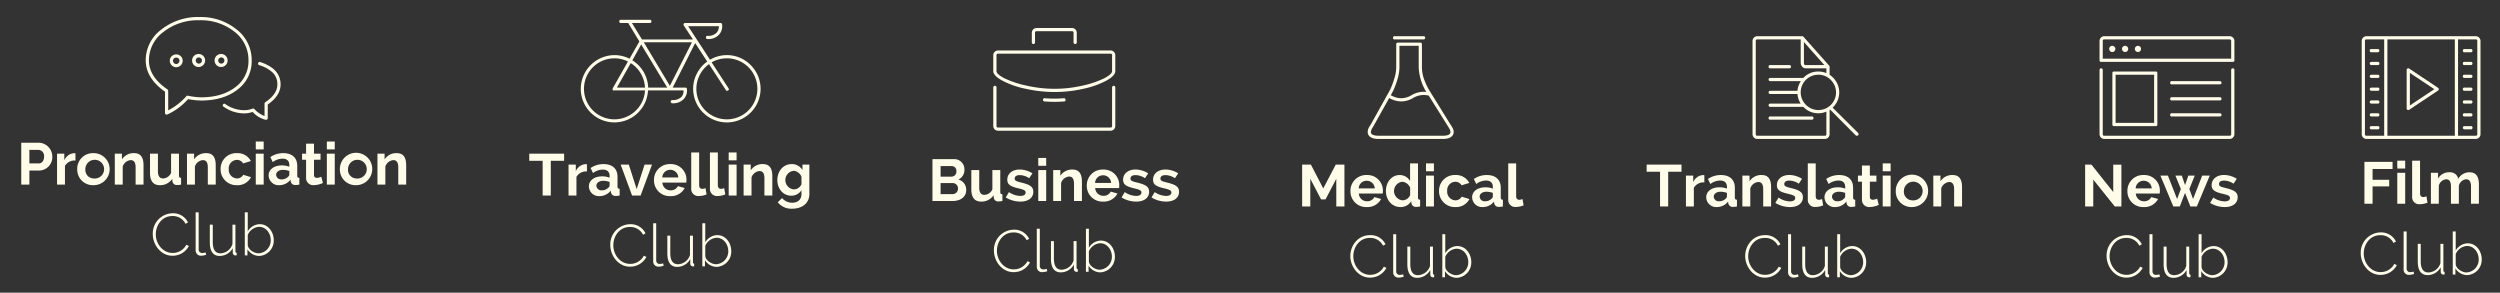 <svg id="Layer_1" data-name="Layer 1" xmlns="http://www.w3.org/2000/svg" width="914" height="107" viewBox="0 0 914 107">
  <rect x="0" y="0" width="914" height="107" fill="#333333" stroke="none"/>
  <defs>
    <style>
      .cls-1 {
        fill: #fffde9;
      }
    </style>
  </defs>
  <title>METODA_elemenenty_</title>
  <g>
    <path class="cls-1" d="M65.604,22.192a1.098,1.098,0,0,0-.33-.807,1.244,1.244,0,0,0-1.688,0,1.098,1.098,0,0,0-.33.807,1.224,1.224,0,0,0,.33.844,1.156,1.156,0,0,0,1.688,0,1.224,1.224,0,0,0,.33-.844m1.174,0a2.299,2.299,0,0,1-.697,1.687,2.304,2.304,0,0,1-3.302,0,2.296,2.296,0,0,1-.697-1.687,2.179,2.179,0,0,1,.697-1.651,2.395,2.395,0,0,1,3.302,0,2.183,2.183,0,0,1,.697,1.651m15.261-.11a1.131,1.131,0,1,0-.331.844,1.141,1.141,0,0,0,.331-.844m1.174,0a2.381,2.381,0,1,1-.697-1.651,2.26,2.26,0,0,1,.697,1.651m-9.392,0a1.13,1.13,0,1,0-.33.844,1.144,1.144,0,0,0,.33-.844m1.174,0a2.381,2.381,0,1,1-.697-1.651,2.259,2.259,0,0,1,.697,1.651m11.042,9.794a11.764,11.764,0,0,0,4.806-9.794,12.992,12.992,0,0,0-5.136-10.492,19.671,19.671,0,0,0-12.839-4.182,20.304,20.304,0,0,0-13.097,4.255,12.897,12.897,0,0,0-5.319,10.419q0,6.016,6.823,10.638a.705.705,0,0,1,.22.514v7.117a23.054,23.054,0,0,0,6.604-5.136.547.547,0,0,1,.586-.22,26.336,26.336,0,0,0,4.769.587q7.776,0,12.583-3.706m.844.844q-5.136,4.036-13.427,4.036a28.635,28.635,0,0,1-4.695-.514,23.41,23.41,0,0,1-7.631,5.649h-.22a.656.656,0,0,1-.293-.073.527.527,0,0,1-.294-.514v-7.777q-7.043-4.988-7.043-11.445a13.966,13.966,0,0,1,5.686-11.262,21.44,21.44,0,0,1,13.904-4.586,20.706,20.706,0,0,1,13.646,4.549,14.095,14.095,0,0,1,5.503,11.299,12.871,12.871,0,0,1-5.136,10.638m15.701-1.834q0,4.037-4.696,7.337v4.989a.625.625,0,0,1-.587.587h-.146a9.345,9.345,0,0,1-4.769-2.861,4.935,4.935,0,0,1-.587.146,9.069,9.069,0,0,1-2.128.367,13.081,13.081,0,0,1-7.997-2.494q-.441-.292-.11-.771a.528.528,0,0,1,.843-.11,11.961,11.961,0,0,0,7.264,2.201,8.969,8.969,0,0,0,1.834-.293c.441-.147.771-.244.991-.294a.512.512,0,0,1,.55.22,9.426,9.426,0,0,0,3.668,2.495v-4.476a.706.706,0,0,1,.221-.513q4.473-3.007,4.475-6.53a5.913,5.913,0,0,0-1.614-4.255,11.947,11.947,0,0,0-4.989-2.788.557.557,0,0,1-.404-.771.517.517,0,0,1,.697-.403q7.483,2.421,7.484,8.217"/>
    <g>
      <path class="cls-1" d="M7.77,67.484V52.178h6.489a5.094,5.094,0,0,1,4.873,5.088,4.92,4.92,0,0,1-4.766,5.088H10.744v5.131Zm2.975-7.74h3.45c1.1,0,1.919-.971,1.919-2.479a2.218,2.218,0,0,0-2.049-2.48H10.744Z"/>
      <path class="cls-1" d="M27.586,58.688a4.078,4.078,0,0,0-3.838,1.963v6.834H20.858V56.188h2.652v2.414a4.243,4.243,0,0,1,3.493-2.588,3.13,3.13,0,0,1,.582.045Z"/>
      <path class="cls-1" d="M28.233,61.857a5.714,5.714,0,0,1,5.93-5.865,5.855,5.855,0,1,1,0,11.709A5.708,5.708,0,0,1,28.233,61.857Zm5.93,3.385A3.428,3.428,0,1,0,31.209,61.857,3.123,3.123,0,0,0,34.163,65.242Z"/>
      <path class="cls-1" d="M52.471,67.484H49.582v-6.338c0-1.812-.669-2.609-1.79-2.609a3.379,3.379,0,0,0-2.933,2.35v6.598H41.971V56.188h2.608v2.092a5.049,5.049,0,0,1,4.485-2.287c2.824,0,3.406,2.242,3.406,4.441Z"/>
      <path class="cls-1" d="M54.845,63.26V56.188h2.89v6.445c0,1.727.646,2.609,1.875,2.609A3.284,3.284,0,0,0,62.542,63.193V56.188h2.889v7.977c0,.604.194.842.776.863v2.457a8.246,8.246,0,0,1-1.401.152,1.583,1.583,0,0,1-1.768-1.338l-.064-.928a5.251,5.251,0,0,1-4.571,2.33C56.074,67.701,54.845,66.17,54.845,63.26Z"/>
      <path class="cls-1" d="M78.865,67.484H75.977v-6.338c0-1.812-.668-2.609-1.789-2.609a3.377,3.377,0,0,0-2.933,2.35v6.598H68.365V56.188h2.609v2.092A5.048,5.048,0,0,1,75.459,55.992c2.824,0,3.406,2.242,3.406,4.441Z"/>
      <path class="cls-1" d="M86.608,55.992a5.434,5.434,0,0,1,5.11,2.891l-2.825.861a2.616,2.616,0,0,0-2.307-1.293,3.091,3.091,0,0,0-2.954,3.385,3.15,3.15,0,0,0,2.954,3.406,2.622,2.622,0,0,0,2.35-1.336l2.825.861a5.421,5.421,0,0,1-5.132,2.934,5.762,5.762,0,0,1-5.973-5.865A5.702,5.702,0,0,1,86.608,55.992Z"/>
      <path class="cls-1" d="M93.51,54.613V51.746h2.89v2.867Zm0,12.871V56.188h2.89V67.484Z"/>
      <path class="cls-1" d="M98.212,64.121c0-2.156,1.983-3.643,4.808-3.643a7.191,7.191,0,0,1,2.76.494v-.646c0-1.486-.862-2.328-2.522-2.328a6.088,6.088,0,0,0-3.536,1.271l-.884-1.832a8.316,8.316,0,0,1,4.7-1.445c3.234,0,5.132,1.66,5.132,4.658v3.514c0,.604.215.842.775.863v2.457a7.434,7.434,0,0,1-1.38.152,1.626,1.626,0,0,1-1.789-1.338l-.064-.625a5.139,5.139,0,0,1-4.14,2.027A3.641,3.641,0,0,1,98.212,64.121Zm7.093.518a1.098,1.098,0,0,0,.475-.818V62.525a6.943,6.943,0,0,0-2.285-.432c-1.488,0-2.544.756-2.544,1.791a1.798,1.798,0,0,0,1.94,1.703A3.257,3.257,0,0,0,105.305,64.639Z"/>
      <path class="cls-1" d="M118.05,66.902a8.264,8.264,0,0,1-3.213.777,2.61,2.61,0,0,1-2.933-2.781V58.408h-1.466V56.188h1.466v-3.666H114.794v3.666h2.393v2.221H114.794v5.52a.997.997,0,0,0,1.1,1.1,4.18,4.18,0,0,0,1.573-.41Z"/>
      <path class="cls-1" d="M119.495,54.613V51.746h2.89v2.867Zm0,12.871V56.188h2.89V67.484Z"/>
      <path class="cls-1" d="M124.261,61.857a5.919,5.919,0,1,1,5.93,5.844A5.714,5.714,0,0,1,124.261,61.857Zm5.93,3.385a3.428,3.428,0,1,0-2.954-3.385A3.123,3.123,0,0,0,130.19,65.242Z"/>
      <path class="cls-1" d="M148.498,67.484h-2.889v-6.338c0-1.812-.669-2.609-1.79-2.609a3.379,3.379,0,0,0-2.933,2.35v6.598h-2.889V56.188h2.608v2.092a5.049,5.049,0,0,1,4.485-2.287c2.824,0,3.406,2.242,3.406,4.441Z"/>
    </g>
    <g>
      <path class="cls-1" d="M63.103,77.969a5.995,5.995,0,0,1,5.628,3.342l-.906.518a5.144,5.144,0,0,0-4.808-2.846c-3.881,0-6.059,3.449-6.059,6.684,0,3.6,2.674,6.812,6.123,6.812a5.627,5.627,0,0,0,5.045-2.996l.928.453a6.672,6.672,0,0,1-6.059,3.557c-4.183,0-7.137-4.01-7.137-7.891A7.384,7.384,0,0,1,63.103,77.969Z"/>
      <path class="cls-1" d="M71.535,77.623h1.1V91.143A1.251,1.251,0,0,0,73.972,92.5a4.088,4.088,0,0,0,1.187-.215l.215.861a5.945,5.945,0,0,1-1.832.346,1.896,1.896,0,0,1-2.006-2.027Z"/>
      <path class="cls-1" d="M76.711,88.619V82.15h1.078v6.318c0,2.781.928,4.139,2.824,4.139a4.769,4.769,0,0,0,4.377-3.385V82.15h1.078v9.703c0,.346.13.539.453.539v.971a2.78,2.78,0,0,1-.389.021.97.97,0,0,1-1.034-.971V90.711a5.486,5.486,0,0,1-4.787,2.867C77.94,93.578,76.711,91.896,76.711,88.619Z"/>
      <path class="cls-1" d="M90.469,91.121v2.242H89.499V77.623h1.078v6.965A5.257,5.257,0,0,1,94.954,81.957c3.19,0,5.131,2.953,5.131,5.844a5.6,5.6,0,0,1-5.347,5.777A5.117,5.117,0,0,1,90.469,91.121Zm8.517-3.32c0-2.523-1.746-4.873-4.269-4.873a4.79,4.79,0,0,0-4.14,2.975v3.709c.172,1.66,2.371,2.996,3.945,2.996A4.701,4.701,0,0,0,98.985,87.801Z"/>
    </g>
  </g>
  <g>
    <path class="cls-1" d="M276.895,32.473a11.147,11.147,0,0,0-11.152-11.152,11.327,11.327,0,0,0-5.576,1.467l6.163,9.465q.366.514-.147.807a.421.421,0,0,1-.294.147.523.523,0,0,1-.513-.294l-6.163-9.464a11.15,11.15,0,0,0-3.375,3.925,11.118,11.118,0,0,0,2.018,12.986,11.152,11.152,0,0,0,19.039-7.887m-44.609,8.108a10.973,10.973,0,0,0,3.522-7.521h-11.299a.289.289,0,0,1-.44-.147.523.523,0,0,1-.073-.587l5.576-9.831a10.866,10.866,0,0,0-4.916-1.174,11.147,11.147,0,0,0-11.152,11.152,11.133,11.133,0,0,0,18.782,8.108m1.981-13.721a10.68,10.68,0,0,0-3.668-3.778l-5.063,8.951h10.272a11.293,11.293,0,0,0-1.541-5.173m-3.081-4.805a12.324,12.324,0,0,1,5.796,9.978h6.97l-9.538-15.774Zm4.182-6.604,9.538,15.922,8.07-15.922Zm39.069,8.328a12.222,12.222,0,0,1,0,17.388,12.326,12.326,0,0,1-21.02-8.694,11.919,11.919,0,0,1,1.394-5.649,12.322,12.322,0,0,1,3.742-4.329l-4.403-6.75-8.217,16.288h4.622a.535.535,0,0,1,.587.514,4.557,4.557,0,0,1-1.1,3.595,5.323,5.323,0,0,1-4.256,1.614.587.587,0,1,1,0-1.174,4.417,4.417,0,0,0,3.375-1.174,3.235,3.235,0,0,0,.734-2.348h-12.986a12.297,12.297,0,0,1-24.579-.587,12.401,12.401,0,0,1,12.326-12.326,12.149,12.149,0,0,1,5.503,1.321l3.595-6.31-4.036-6.676v-.074h-2.714a.518.518,0,0,1-.587-.587.519.519,0,0,1,.587-.587h10.565a.519.519,0,0,1,.587.587.519.519,0,0,1-.587.587h-6.53l3.669,6.016h18.635l-3.375-5.135a.623.623,0,0,1,0-.587.527.527,0,0,1,.514-.294h12.913a.535.535,0,0,1,.587.514,4.536,4.536,0,0,1-1.101,3.742,5.225,5.225,0,0,1-4.182,1.614.518.518,0,0,1-.587-.587.519.519,0,0,1,.587-.587,4.175,4.175,0,0,0,3.302-1.174,3.338,3.338,0,0,0,.807-2.348h-11.225l7.997,12.253a12.172,12.172,0,0,1,14.857,1.944"/>
    <g>
      <path class="cls-1" d="M206.241,58.785h-4.873V71.484h-2.976V58.785h-4.895V56.178h12.743Z"/>
      <path class="cls-1" d="M214.587,62.688a4.08,4.08,0,0,0-3.838,1.963v6.834h-2.889V60.188h2.652v2.414a4.24,4.24,0,0,1,3.492-2.588,3.122,3.122,0,0,1,.582.045Z"/>
      <path class="cls-1" d="M215.301,68.121c0-2.156,1.983-3.643,4.808-3.643a7.191,7.191,0,0,1,2.76.494v-.646c0-1.486-.862-2.328-2.522-2.328a6.088,6.088,0,0,0-3.536,1.271l-.884-1.832a8.316,8.316,0,0,1,4.7-1.445c3.234,0,5.132,1.66,5.132,4.658v3.514c0,.604.215.842.775.863v2.457a7.434,7.434,0,0,1-1.38.152,1.626,1.626,0,0,1-1.789-1.338l-.064-.625a5.139,5.139,0,0,1-4.14,2.027A3.641,3.641,0,0,1,215.301,68.121Zm7.093.518a1.101,1.101,0,0,0,.475-.818V66.525a6.948,6.948,0,0,0-2.285-.432c-1.488,0-2.544.756-2.544,1.791a1.798,1.798,0,0,0,1.94,1.703A3.257,3.257,0,0,0,222.394,68.639Z"/>
      <path class="cls-1" d="M231.085,71.484,226.924,60.188h2.975l2.868,8.947,2.889-8.947h2.717l-4.161,11.297Z"/>
      <path class="cls-1" d="M239.107,65.9a5.735,5.735,0,0,1,5.973-5.908,5.661,5.661,0,0,1,5.886,5.801,6.088,6.088,0,0,1-.064.971h-8.731a2.961,2.961,0,0,0,2.996,2.824,2.874,2.874,0,0,0,2.674-1.531l2.479.689a5.625,5.625,0,0,1-5.261,2.955A5.706,5.706,0,0,1,239.107,65.9Zm8.884-1.014a2.925,2.925,0,0,0-2.954-2.803,2.887,2.887,0,0,0-2.911,2.803Z"/>
      <path class="cls-1" d="M252.715,55.746h2.889V67.732c0,.842.432,1.316,1.187,1.316a3.376,3.376,0,0,0,1.143-.281l.388,2.309a7.223,7.223,0,0,1-2.76.582,2.57,2.57,0,0,1-2.846-2.781Z"/>
      <path class="cls-1" d="M259.551,55.746h2.889V67.732c0,.842.432,1.316,1.187,1.316a3.376,3.376,0,0,0,1.143-.281l.388,2.309a7.223,7.223,0,0,1-2.76.582,2.57,2.57,0,0,1-2.846-2.781Z"/>
      <path class="cls-1" d="M266.408,58.613V55.746h2.889v2.867Zm0,12.871V60.188h2.889V71.484Z"/>
      <path class="cls-1" d="M282.363,71.484h-2.889v-6.338c0-1.812-.668-2.609-1.789-2.609a3.377,3.377,0,0,0-2.933,2.35v6.598h-2.89V60.188h2.609v2.092a5.048,5.048,0,0,1,4.484-2.287c2.824,0,3.406,2.242,3.406,4.441Z"/>
      <path class="cls-1" d="M284.199,65.836c0-3.256,2.155-5.844,5.239-5.844a4.531,4.531,0,0,1,3.945,2.178V60.188h2.522V70.945c0,3.342-2.631,5.348-6.253,5.348a6.309,6.309,0,0,1-5.304-2.35l1.574-1.531a4.816,4.816,0,0,0,3.729,1.703c1.812,0,3.364-.971,3.364-3.17V69.523a4.305,4.305,0,0,1-3.752,2.025C286.269,71.549,284.199,68.941,284.199,65.836Zm8.818,1.51V64.65a3.322,3.322,0,0,0-2.933-2.199,3.417,3.417,0,0,0,.173,6.791A3.061,3.061,0,0,0,293.018,67.346Z"/>
    </g>
    <g>
      <path class="cls-1" d="M230.372,81.969A5.995,5.995,0,0,1,236,85.311l-.906.518a5.144,5.144,0,0,0-4.808-2.846c-3.881,0-6.059,3.449-6.059,6.684,0,3.6,2.674,6.812,6.123,6.812a5.627,5.627,0,0,0,5.045-2.996l.928.453a6.672,6.672,0,0,1-6.059,3.557c-4.183,0-7.137-4.01-7.137-7.891A7.384,7.384,0,0,1,230.372,81.969Z"/>
      <path class="cls-1" d="M238.805,81.623h1.1V95.143A1.251,1.251,0,0,0,241.241,96.5a4.088,4.088,0,0,0,1.187-.215l.215.861a5.945,5.945,0,0,1-1.832.346,1.896,1.896,0,0,1-2.006-2.027Z"/>
      <path class="cls-1" d="M243.98,92.619V86.15h1.078v6.318c0,2.781.928,4.139,2.824,4.139a4.769,4.769,0,0,0,4.377-3.385V86.15h1.078v9.703c0,.346.13.539.453.539v.971a2.781,2.781,0,0,1-.389.021.97.97,0,0,1-1.034-.971V94.711a5.486,5.486,0,0,1-4.787,2.867C245.21,97.578,243.98,95.896,243.98,92.619Z"/>
      <path class="cls-1" d="M257.738,95.121v2.242h-.97V81.623h1.078v6.965a5.257,5.257,0,0,1,4.377-2.631c3.19,0,5.131,2.953,5.131,5.844a5.6,5.6,0,0,1-5.347,5.777A5.117,5.117,0,0,1,257.738,95.121Zm8.517-3.32c0-2.523-1.746-4.873-4.269-4.873a4.79,4.79,0,0,0-4.14,2.975v3.709c.172,1.66,2.371,2.996,3.945,2.996A4.701,4.701,0,0,0,266.255,91.801Z"/>
    </g>
  </g>
  <g>
    <path class="cls-1" d="M381.853,37.087a.592.592,0,1,1,.146-1.174,40.515,40.515,0,0,0,6.897,0q.586-.072.661.55.072.624-.514.624-1.761.147-3.448.147-1.836,0-3.742-.147m24.725-16.875a.519.519,0,0,0-.587-.587h-41.087a.519.519,0,0,0-.587.587v5.796q0,1.101,2.899,2.605a34.688,34.688,0,0,0,8.033,2.678,46.266,46.266,0,0,0,10.346,1.174,44.989,44.989,0,0,0,10.198-1.174,33.996,33.996,0,0,0,7.924-2.678q2.86-1.503,2.861-2.605Zm.66-1.247a1.701,1.701,0,0,1,.514,1.247v5.796q0,1.616-3.155,3.412a31.487,31.487,0,0,1-8.401,3.008,47.003,47.003,0,0,1-10.601,1.21,48.282,48.282,0,0,1-10.749-1.21,32.081,32.081,0,0,1-8.511-3.008q-3.192-1.797-3.191-3.412v-5.796a1.753,1.753,0,0,1,1.76-1.761h41.087a1.699,1.699,0,0,1,1.247.514m-14.747-3.449v-3.521a.519.519,0,0,0-.587-.587H378.991a.519.519,0,0,0-.587.587v3.521a.587.587,0,1,1-1.174,0v-3.521a1.753,1.753,0,0,1,1.761-1.761h12.913a1.751,1.751,0,0,1,1.761,1.761v3.521a.587.587,0,1,1-1.174,0M407.752,31.951v14.087a1.755,1.755,0,0,1-1.761,1.761h-41.087a1.753,1.753,0,0,1-1.76-1.761v-14.087a.586.586,0,1,1,1.173,0v14.087a.519.519,0,0,0,.587.587h41.087a.519.519,0,0,0,.587-.587v-14.087a.587.587,0,0,1,1.174,0"/>
    <g>
      <path class="cls-1" d="M348.301,73.484h-7.395V58.178h8.192a3.708,3.708,0,0,1,3.493,3.902,3.816,3.816,0,0,1-2.199,3.557,3.826,3.826,0,0,1,2.846,3.902C353.238,72.105,350.996,73.484,348.301,73.484ZM343.881,60.721v3.859h3.968a1.802,1.802,0,0,0,1.811-1.939,1.737,1.737,0,0,0-1.682-1.92Zm4.571,6.209h-4.571v4.033h4.42a1.956,1.956,0,0,0,1.94-1.984A1.922,1.922,0,0,0,348.452,66.93Z"/>
      <path class="cls-1" d="M355.117,69.26V62.188h2.89v6.445c0,1.727.646,2.609,1.875,2.609a3.284,3.284,0,0,0,2.933-2.049V62.188h2.889v7.977c0,.604.194.842.776.863v2.457a8.246,8.246,0,0,1-1.401.152,1.583,1.583,0,0,1-1.768-1.338l-.064-.928a5.251,5.251,0,0,1-4.571,2.33C356.347,73.701,355.117,72.17,355.117,69.26Z"/>
      <path class="cls-1" d="M367.711,72.191l1.164-1.963a7.62,7.62,0,0,0,4.161,1.402c1.208,0,1.94-.453,1.94-1.25,0-.799-.754-1.078-2.673-1.531-2.954-.689-4.032-1.424-4.032-3.148,0-2.307,1.962-3.73,4.55-3.73a8.963,8.963,0,0,1,4.635,1.402l-1.186,1.789a6.31,6.31,0,0,0-3.471-1.143c-1.035,0-1.833.389-1.833,1.271,0,.777.582.992,2.307,1.424,3.213.775,4.507,1.51,4.507,3.406,0,2.199-1.833,3.58-4.679,3.58A10.296,10.296,0,0,1,367.711,72.191Z"/>
      <path class="cls-1" d="M379.593,60.613V57.746h2.89v2.867Zm0,12.871V62.188h2.89V73.484Z"/>
      <path class="cls-1" d="M395.549,73.484h-2.889v-6.338c0-1.812-.669-2.609-1.79-2.609a3.379,3.379,0,0,0-2.933,2.35v6.598h-2.889V62.188h2.608v2.092a5.049,5.049,0,0,1,4.485-2.287c2.824,0,3.406,2.242,3.406,4.441Z"/>
      <path class="cls-1" d="M397.341,67.9a5.735,5.735,0,0,1,5.973-5.908,5.661,5.661,0,0,1,5.886,5.801,6.089,6.089,0,0,1-.064.971h-8.732a2.961,2.961,0,0,0,2.997,2.824,2.876,2.876,0,0,0,2.674-1.531l2.479.689a5.625,5.625,0,0,1-5.261,2.955A5.705,5.705,0,0,1,397.341,67.9Zm8.883-1.014a2.924,2.924,0,0,0-2.954-2.803,2.886,2.886,0,0,0-2.91,2.803Z"/>
      <path class="cls-1" d="M410.043,72.191l1.164-1.963a7.62,7.62,0,0,0,4.161,1.402c1.207,0,1.94-.453,1.94-1.25,0-.799-.755-1.078-2.674-1.531-2.953-.689-4.031-1.424-4.031-3.148,0-2.307,1.962-3.73,4.549-3.73a8.964,8.964,0,0,1,4.636,1.402l-1.186,1.789a6.315,6.315,0,0,0-3.472-1.143c-1.035,0-1.833.389-1.833,1.271,0,.777.582.992,2.308,1.424,3.212.775,4.506,1.51,4.506,3.406,0,2.199-1.833,3.58-4.679,3.58A10.29,10.29,0,0,1,410.043,72.191Z"/>
      <path class="cls-1" d="M420.997,72.191l1.164-1.963a7.62,7.62,0,0,0,4.161,1.402c1.208,0,1.94-.453,1.94-1.25,0-.799-.754-1.078-2.673-1.531-2.954-.689-4.032-1.424-4.032-3.148,0-2.307,1.962-3.73,4.55-3.73a8.963,8.963,0,0,1,4.635,1.402l-1.186,1.789a6.31,6.31,0,0,0-3.471-1.143c-1.035,0-1.833.389-1.833,1.271,0,.777.582.992,2.307,1.424,3.213.775,4.507,1.51,4.507,3.406,0,2.199-1.833,3.58-4.679,3.58A10.296,10.296,0,0,1,420.997,72.191Z"/>
    </g>
    <g>
      <path class="cls-1" d="M370.621,83.969a5.995,5.995,0,0,1,5.628,3.342l-.906.518a5.144,5.144,0,0,0-4.808-2.846c-3.881,0-6.059,3.449-6.059,6.684,0,3.6,2.674,6.812,6.123,6.812a5.627,5.627,0,0,0,5.045-2.996l.928.453a6.672,6.672,0,0,1-6.059,3.557c-4.183,0-7.137-4.01-7.137-7.891A7.384,7.384,0,0,1,370.621,83.969Z"/>
      <path class="cls-1" d="M379.055,83.623h1.099V97.143A1.251,1.251,0,0,0,381.49,98.5a4.082,4.082,0,0,0,1.187-.215l.215.861a5.945,5.945,0,0,1-1.832.346,1.895,1.895,0,0,1-2.005-2.027Z"/>
      <path class="cls-1" d="M384.229,94.619V88.15h1.078v6.318c0,2.781.928,4.139,2.824,4.139a4.769,4.769,0,0,0,4.377-3.385V88.15h1.078v9.703c0,.346.13.539.453.539v.971a2.78,2.78,0,0,1-.389.021.97.97,0,0,1-1.034-.971V96.711a5.486,5.486,0,0,1-4.787,2.867C385.459,99.578,384.229,97.896,384.229,94.619Z"/>
      <path class="cls-1" d="M397.987,97.121v2.242h-.97V83.623h1.078v6.965a5.258,5.258,0,0,1,4.377-2.631c3.19,0,5.131,2.953,5.131,5.844a5.6,5.6,0,0,1-5.347,5.777A5.117,5.117,0,0,1,397.987,97.121Zm8.517-3.32c0-2.523-1.746-4.873-4.269-4.873a4.79,4.79,0,0,0-4.14,2.975v3.709c.172,1.66,2.371,2.996,3.945,2.996A4.701,4.701,0,0,0,406.504,93.801Z"/>
    </g>
  </g>
  <g>
    <path class="cls-1" d="M510.829,29.265a25.578,25.578,0,0,1-1.431,3.815q-.624,1.21-.844,1.578l-.073.147a7.58,7.58,0,0,0,3.815,1.1,7.201,7.201,0,0,0,3.742-1.1,8.856,8.856,0,0,1,4.402-1.248,8.62,8.62,0,0,1,1.027.074,18.773,18.773,0,0,1-2.788-8.951V16.756h-7.043v7.924a15.795,15.795,0,0,1-.807,4.585m18.635,17.059-7.116-11.373a7.89,7.89,0,0,0-1.908-.22,7.571,7.571,0,0,0-3.815,1.101,8.465,8.465,0,0,1-4.329,1.247,8.854,8.854,0,0,1-4.402-1.247l-5.87,10.492q-1.1,1.614-.733,2.421.511.881,2.714.88h23.479q2.201,0,2.714-.88.366-.807-.734-2.421M507.527,34.071a15.13,15.13,0,0,0,.844-1.578,29.097,29.097,0,0,0,1.321-3.558,14.307,14.307,0,0,0,.77-4.255v-8.511a.519.519,0,0,1,.587-.587h8.217a.519.519,0,0,1,.587.587v8.511a13.365,13.365,0,0,0,1.174,5.246,20.26,20.26,0,0,0,2.054,3.925l.074.146,7.263,11.74q1.542,2.054.807,3.521-.807,1.54-3.741,1.541h-23.479q-2.934,0-3.741-1.541-.734-1.467.807-3.595Zm2.348-19.663a.518.518,0,0,1-.587-.587.519.519,0,0,1,.587-.587h10.565a.519.519,0,0,1,.587.587.519.519,0,0,1-.587.587Z"/>
    <g>
      <path class="cls-1" d="M488.55,75.484V65.352l-3.945,7.547H482.987L479.042,65.352V75.484h-2.976V60.178h3.19l4.528,8.709,4.57-8.709h3.17V75.484Z"/>
      <path class="cls-1" d="M493.728,69.9a5.735,5.735,0,0,1,5.973-5.908,5.661,5.661,0,0,1,5.886,5.801,6.088,6.088,0,0,1-.064.971h-8.732a2.962,2.962,0,0,0,2.997,2.824A2.876,2.876,0,0,0,502.46,72.057l2.479.689a5.625,5.625,0,0,1-5.261,2.955A5.706,5.706,0,0,1,493.728,69.9Zm8.883-1.014a2.924,2.924,0,0,0-2.953-2.803,2.887,2.887,0,0,0-2.911,2.803Z"/>
      <path class="cls-1" d="M506.688,69.836c0-3.256,2.092-5.844,5.046-5.844a4.395,4.395,0,0,1,3.794,2.178V59.746H518.418v12.418c0,.604.216.842.776.863v2.457a7.84,7.84,0,0,1-1.38.152,1.611,1.611,0,0,1-1.79-1.338l-.064-.775a4.474,4.474,0,0,1-3.924,2.178C508.909,75.701,506.688,73.113,506.688,69.836Zm8.861,1.51V68.65a3.401,3.401,0,0,0-2.932-2.199,3.417,3.417,0,0,0,.172,6.791A3.124,3.124,0,0,0,515.55,71.346Z"/>
      <path class="cls-1" d="M521.353,62.613V59.746h2.889v2.867Zm0,12.871V64.188h2.889V75.484Z"/>
      <path class="cls-1" d="M532.068,63.992a5.432,5.432,0,0,1,5.109,2.891l-2.824.861a2.617,2.617,0,0,0-2.307-1.293,3.091,3.091,0,0,0-2.954,3.385,3.15,3.15,0,0,0,2.954,3.406,2.623,2.623,0,0,0,2.35-1.336l2.824.861a5.418,5.418,0,0,1-5.131,2.934,5.762,5.762,0,0,1-5.973-5.865A5.702,5.702,0,0,1,532.068,63.992Z"/>
      <path class="cls-1" d="M538.216,72.121c0-2.156,1.983-3.643,4.808-3.643a7.188,7.188,0,0,1,2.76.494v-.646c0-1.486-.862-2.328-2.522-2.328a6.088,6.088,0,0,0-3.536,1.271l-.884-1.832a8.318,8.318,0,0,1,4.7-1.445c3.234,0,5.132,1.66,5.132,4.658v3.514c0,.604.216.842.776.863v2.457a7.443,7.443,0,0,1-1.38.152,1.627,1.627,0,0,1-1.79-1.338l-.064-.625a5.139,5.139,0,0,1-4.14,2.027A3.641,3.641,0,0,1,538.216,72.121Zm7.094.518a1.099,1.099,0,0,0,.474-.818V70.525a6.943,6.943,0,0,0-2.285-.432c-1.487,0-2.544.756-2.544,1.791a1.798,1.798,0,0,0,1.94,1.703A3.261,3.261,0,0,0,545.31,72.639Z"/>
      <path class="cls-1" d="M551.413,59.746h2.889V71.732c0,.842.432,1.316,1.186,1.316a3.376,3.376,0,0,0,1.144-.281l.388,2.309a7.223,7.223,0,0,1-2.76.582,2.57,2.57,0,0,1-2.846-2.781Z"/>
    </g>
    <g>
      <path class="cls-1" d="M500.918,85.969a5.993,5.993,0,0,1,5.627,3.342l-.905.518a5.144,5.144,0,0,0-4.808-2.846c-3.881,0-6.059,3.449-6.059,6.684,0,3.6,2.673,6.812,6.123,6.812a5.629,5.629,0,0,0,5.045-2.996l.927.453a6.669,6.669,0,0,1-6.058,3.557c-4.184,0-7.137-4.01-7.137-7.891C493.674,89.914,496.325,85.969,500.918,85.969Z"/>
      <path class="cls-1" d="M509.351,85.623h1.1V99.143A1.251,1.251,0,0,0,511.787,100.5a4.076,4.076,0,0,0,1.186-.215l.216.861a5.956,5.956,0,0,1-1.832.346,1.896,1.896,0,0,1-2.006-2.027Z"/>
      <path class="cls-1" d="M514.526,96.619V90.15h1.077v6.318c0,2.781.928,4.139,2.825,4.139a4.77,4.77,0,0,0,4.377-3.385V90.15h1.077v9.703c0,.346.13.539.453.539v.971a2.775,2.775,0,0,1-.388.021.97.97,0,0,1-1.035-.971V98.711a5.484,5.484,0,0,1-4.786,2.867C515.755,101.578,514.526,99.896,514.526,96.619Z"/>
      <path class="cls-1" d="M528.285,99.121v2.242h-.971V85.623h1.078v6.965a5.258,5.258,0,0,1,4.377-2.631c3.19,0,5.131,2.953,5.131,5.844a5.6,5.6,0,0,1-5.347,5.777A5.117,5.117,0,0,1,528.285,99.121Zm8.516-3.32c0-2.523-1.746-4.873-4.269-4.873a4.791,4.791,0,0,0-4.14,2.975v3.709c.173,1.66,2.372,2.996,3.945,2.996A4.701,4.701,0,0,0,536.801,95.801Z"/>
    </g>
  </g>
  <g>
    <path class="cls-1" d="M646.596,43.168a.519.519,0,0,1,.587-.587h15.261a.587.587,0,0,1,0,1.174h-15.261a.518.518,0,0,1-.587-.587m0-18.782a.519.519,0,0,1,.587-.587h7.043a.587.587,0,1,1,0,1.174h-7.043a.518.518,0,0,1-.587-.587m-4.696,24.652a.519.519,0,0,0,.587.587h24.652a.519.519,0,0,0,.587-.587v-8.218a7.47,7.47,0,0,1-2.934.587,7.373,7.373,0,0,1-5.503-2.347h-12.106a.587.587,0,1,1,0-1.174h11.152a7.529,7.529,0,0,1-1.174-3.522h-9.978a.587.587,0,1,1,0-1.174h9.978a7.139,7.139,0,0,1,1.247-3.522h-11.225a.587.587,0,1,1,0-1.174h12.106a7.38,7.38,0,0,1,5.503-2.347,7.504,7.504,0,0,1,2.934.586v-1.76h-7.63a1.53,1.53,0,0,1-1.247-.661,2.232,2.232,0,0,1-.514-1.394v-8.51h-15.848a.518.518,0,0,0-.587.586Zm17.609-26.12q0,.881.587.881h6.897l-7.484-8.438Zm5.283,4.403a6.433,6.433,0,0,0-4.549,11.005,6.433,6.433,0,1,0,9.097-9.098,6.213,6.213,0,0,0-4.548-1.907m-23.552,22.964a1.698,1.698,0,0,1-.514-1.247V14.994a1.753,1.753,0,0,1,1.761-1.76h16.582a1.163,1.163,0,0,1,.293.22l9.391,10.565a.87.87,0,0,1,.147.22v3.082a8.254,8.254,0,0,1,2.568,2.787,7.595,7.595,0,0,1-1.467,9.245l9.318,9.245a.62.62,0,0,1,0,.88.734.734,0,0,1-.881,0l-9.318-9.391a.326.326,0,0,0-.146.036.119.119,0,0,0-.074.11v8.805a1.753,1.753,0,0,1-1.761,1.761h-24.652a1.699,1.699,0,0,1-1.247-.514"/>
    <g>
      <path class="cls-1" d="M614.761,62.785h-4.872V75.484h-2.976V62.785h-4.895V60.178h12.742Z"/>
      <path class="cls-1" d="M623.107,66.688a4.079,4.079,0,0,0-3.838,1.963v6.834h-2.889V64.188h2.651v2.414a4.243,4.243,0,0,1,3.493-2.588,3.122,3.122,0,0,1,.582.045Z"/>
      <path class="cls-1" d="M623.799,72.121c0-2.156,1.983-3.643,4.808-3.643a7.188,7.188,0,0,1,2.76.494v-.646c0-1.486-.862-2.328-2.522-2.328a6.088,6.088,0,0,0-3.536,1.271l-.884-1.832a8.318,8.318,0,0,1,4.7-1.445c3.234,0,5.132,1.66,5.132,4.658v3.514c0,.604.216.842.776.863v2.457a7.443,7.443,0,0,1-1.38.152,1.627,1.627,0,0,1-1.79-1.338l-.064-.625a5.139,5.139,0,0,1-4.14,2.027A3.641,3.641,0,0,1,623.799,72.121Zm7.094.518a1.099,1.099,0,0,0,.474-.818V70.525a6.943,6.943,0,0,0-2.285-.432c-1.487,0-2.544.756-2.544,1.791a1.798,1.798,0,0,0,1.94,1.703A3.261,3.261,0,0,0,630.893,72.639Z"/>
      <path class="cls-1" d="M647.519,75.484h-2.89v-6.338c0-1.812-.668-2.609-1.789-2.609a3.379,3.379,0,0,0-2.933,2.35v6.598h-2.889V64.188h2.608v2.092a5.048,5.048,0,0,1,4.484-2.287c2.825,0,3.407,2.242,3.407,4.441Z"/>
      <path class="cls-1" d="M649.072,74.191l1.165-1.963a7.62,7.62,0,0,0,4.161,1.402c1.207,0,1.94-.453,1.94-1.25,0-.799-.755-1.078-2.674-1.531-2.954-.689-4.032-1.424-4.032-3.148,0-2.307,1.962-3.73,4.55-3.73a8.963,8.963,0,0,1,4.636,1.402l-1.187,1.789a6.31,6.31,0,0,0-3.471-1.143c-1.035,0-1.833.389-1.833,1.271,0,.777.582.992,2.307,1.424,3.213.775,4.507,1.51,4.507,3.406,0,2.199-1.833,3.58-4.679,3.58A10.296,10.296,0,0,1,649.072,74.191Z"/>
      <path class="cls-1" d="M660.934,59.746h2.889V71.732c0,.842.432,1.316,1.186,1.316a3.376,3.376,0,0,0,1.144-.281l.388,2.309a7.223,7.223,0,0,1-2.76.582,2.57,2.57,0,0,1-2.846-2.781Z"/>
      <path class="cls-1" d="M667.036,72.121c0-2.156,1.983-3.643,4.808-3.643a7.188,7.188,0,0,1,2.76.494v-.646c0-1.486-.862-2.328-2.522-2.328a6.088,6.088,0,0,0-3.536,1.271l-.884-1.832a8.318,8.318,0,0,1,4.7-1.445c3.234,0,5.132,1.66,5.132,4.658v3.514c0,.604.216.842.776.863v2.457a7.443,7.443,0,0,1-1.38.152,1.627,1.627,0,0,1-1.79-1.338l-.064-.625a5.139,5.139,0,0,1-4.14,2.027A3.641,3.641,0,0,1,667.036,72.121Zm7.094.518a1.099,1.099,0,0,0,.474-.818V70.525a6.943,6.943,0,0,0-2.285-.432c-1.487,0-2.544.756-2.544,1.791a1.798,1.798,0,0,0,1.94,1.703A3.261,3.261,0,0,0,674.13,72.639Z"/>
      <path class="cls-1" d="M686.874,74.902a8.259,8.259,0,0,1-3.212.777,2.61,2.61,0,0,1-2.933-2.781V66.408h-1.466V64.188h1.466v-3.666h2.889v3.666h2.394v2.221h-2.394v5.52a.998.998,0,0,0,1.1,1.1,4.18,4.18,0,0,0,1.574-.41Z"/>
      <path class="cls-1" d="M688.32,62.613V59.746H691.209v2.867Zm0,12.871V64.188H691.209V75.484Z"/>
      <path class="cls-1" d="M693.086,69.857a5.919,5.919,0,1,1,5.93,5.844A5.713,5.713,0,0,1,693.086,69.857Zm5.93,3.385a3.428,3.428,0,1,0-2.954-3.385A3.123,3.123,0,0,0,699.016,73.242Z"/>
      <path class="cls-1" d="M717.322,75.484h-2.89v-6.338c0-1.812-.668-2.609-1.789-2.609a3.379,3.379,0,0,0-2.933,2.35v6.598h-2.889V64.188h2.608v2.092a5.048,5.048,0,0,1,4.484-2.287c2.825,0,3.407,2.242,3.407,4.441Z"/>
    </g>
    <g>
      <path class="cls-1" d="M645.287,85.969a5.994,5.994,0,0,1,5.627,3.342l-.906.518a5.142,5.142,0,0,0-4.807-2.846c-3.881,0-6.059,3.449-6.059,6.684,0,3.6,2.672,6.812,6.123,6.812a5.629,5.629,0,0,0,5.045-2.996l.926.453a6.667,6.667,0,0,1-6.057,3.557c-4.184,0-7.137-4.01-7.137-7.891C638.043,89.914,640.693,85.969,645.287,85.969Z"/>
      <path class="cls-1" d="M653.719,85.623h1.1V99.143A1.252,1.252,0,0,0,656.156,100.5a4.088,4.088,0,0,0,1.186-.215l.215.861a5.95,5.95,0,0,1-1.832.346,1.896,1.896,0,0,1-2.006-2.027Z"/>
      <path class="cls-1" d="M658.895,96.619V90.15h1.078v6.318c0,2.781.928,4.139,2.824,4.139a4.768,4.768,0,0,0,4.377-3.385V90.15H668.252v9.703c0,.346.129.539.453.539v.971a2.794,2.794,0,0,1-.389.021.97.97,0,0,1-1.035-.971V98.711a5.484,5.484,0,0,1-4.785,2.867C660.123,101.578,658.895,99.896,658.895,96.619Z"/>
      <path class="cls-1" d="M672.654,99.121v2.242h-.971V85.623h1.078v6.965a5.257,5.257,0,0,1,4.377-2.631c3.189,0,5.131,2.953,5.131,5.844a5.6,5.6,0,0,1-5.348,5.777A5.114,5.114,0,0,1,672.654,99.121Zm8.516-3.32c0-2.523-1.746-4.873-4.27-4.873a4.79,4.79,0,0,0-4.139,2.975v3.709c.172,1.66,2.371,2.996,3.945,2.996A4.701,4.701,0,0,0,681.17,95.801Z"/>
    </g>
  </g>
  <g>
    <path class="cls-1" d="M781.679,16.756a1.13,1.13,0,1,1-.844.33,1.144,1.144,0,0,1,.844-.33m-4.696,0a1.13,1.13,0,1,1-.844.33,1.144,1.144,0,0,1,.844-.33m-4.696,0a1.13,1.13,0,1,1-.843.33,1.144,1.144,0,0,1,.843-.33m21.131,25.239a.519.519,0,0,1,.587-.587h17.608a.587.587,0,1,1,0,1.174h-17.608a.518.518,0,0,1-.587-.587m0-5.87a.519.519,0,0,1,.587-.587h17.608a.587.587,0,1,1,0,1.174h-17.608a.518.518,0,0,1-.587-.587m0-5.869a.519.519,0,0,1,.587-.587h17.608a.587.587,0,1,1,0,1.174h-17.608a.518.518,0,0,1-.587-.587m-19.957,14.673h14.087v-17.609h-14.087Zm-.586,1.174a.519.519,0,0,1-.588-.587v-18.782a.519.519,0,0,1,.588-.587h15.26a.519.519,0,0,1,.587.587v18.782a.519.519,0,0,1-.587.587Zm42.847-31.108a.519.519,0,0,0-.587-.587h-45.782a.519.519,0,0,0-.587.587v6.456H815.722Zm.66-1.248a1.703,1.703,0,0,1,.514,1.248v7.043a.519.519,0,0,1-.587.587h-48.13a.518.518,0,0,1-.587-.587v-7.043a1.752,1.752,0,0,1,1.761-1.761h45.782a1.704,1.704,0,0,1,1.247.513m.514,11.813v23.478a1.755,1.755,0,0,1-1.761,1.761h-45.782a1.753,1.753,0,0,1-1.761-1.761v-23.478a.587.587,0,0,1,1.174,0v23.478a.519.519,0,0,0,.587.587h45.782a.519.519,0,0,0,.587-.587v-23.478a.587.587,0,0,1,1.174,0"/>
    <g>
      <path class="cls-1" d="M765.299,65.674v9.811h-2.977V60.178h2.307l7.979,10.047V60.199H775.582V75.484H773.168Z"/>
      <path class="cls-1" d="M777.785,69.9a5.735,5.735,0,0,1,5.973-5.908,5.661,5.661,0,0,1,5.885,5.801,6.089,6.089,0,0,1-.064.971H780.846a2.963,2.963,0,0,0,2.998,2.824,2.876,2.876,0,0,0,2.674-1.531l2.479.689a5.623,5.623,0,0,1-5.26,2.955A5.705,5.705,0,0,1,777.785,69.9Zm8.883-1.014a2.924,2.924,0,0,0-2.953-2.803,2.889,2.889,0,0,0-2.912,2.803Z"/>
      <path class="cls-1" d="M805.127,64.188h2.76l-4.723,11.297H800.793l-1.941-4.959-1.918,4.959h-2.373L789.84,64.188h2.738l3.363,8.58,1.379-3.664L795.338,64.209H797.666l1.186,3.471,1.207-3.471h2.33l-1.963,4.895,1.359,3.664Z"/>
      <path class="cls-1" d="M808.018,74.191l1.166-1.963a7.617,7.617,0,0,0,4.16,1.402c1.207,0,1.941-.453,1.941-1.25,0-.799-.756-1.078-2.674-1.531-2.955-.689-4.033-1.424-4.033-3.148,0-2.307,1.963-3.73,4.551-3.73a8.957,8.957,0,0,1,4.635,1.402l-1.186,1.789a6.31,6.31,0,0,0-3.471-1.143c-1.035,0-1.834.389-1.834,1.271,0,.777.582.992,2.307,1.424,3.213.775,4.508,1.51,4.508,3.406,0,2.199-1.834,3.58-4.68,3.58A10.301,10.301,0,0,1,808.018,74.191Z"/>
    </g>
    <g>
      <path class="cls-1" d="M777.416,85.969a5.992,5.992,0,0,1,5.627,3.342l-.904.518a5.145,5.145,0,0,0-4.809-2.846c-3.881,0-6.059,3.449-6.059,6.684,0,3.6,2.674,6.812,6.123,6.812a5.629,5.629,0,0,0,5.045-2.996l.928.453a6.672,6.672,0,0,1-6.059,3.557c-4.184,0-7.137-4.01-7.137-7.891A7.384,7.384,0,0,1,777.416,85.969Z"/>
      <path class="cls-1" d="M785.85,85.623h1.1V99.143A1.251,1.251,0,0,0,788.285,100.5a4.065,4.065,0,0,0,1.186-.215l.217.861a5.961,5.961,0,0,1-1.832.346,1.895,1.895,0,0,1-2.006-2.027Z"/>
      <path class="cls-1" d="M791.025,96.619V90.15h1.076v6.318c0,2.781.928,4.139,2.826,4.139a4.772,4.772,0,0,0,4.377-3.385V90.15h1.076v9.703c0,.346.131.539.453.539v.971a2.755,2.755,0,0,1-.387.021.969.969,0,0,1-1.035-.971V98.711a5.485,5.485,0,0,1-4.787,2.867C792.254,101.578,791.025,99.896,791.025,96.619Z"/>
      <path class="cls-1" d="M804.783,99.121v2.242h-.971V85.623h1.078v6.965a5.26,5.26,0,0,1,4.377-2.631c3.191,0,5.131,2.953,5.131,5.844a5.6,5.6,0,0,1-5.346,5.777A5.12,5.12,0,0,1,804.783,99.121Zm8.516-3.32c0-2.523-1.746-4.873-4.268-4.873a4.793,4.793,0,0,0-4.141,2.975v3.709c.174,1.66,2.373,2.996,3.945,2.996A4.701,4.701,0,0,0,813.299,95.801Z"/>
    </g>
  </g>
  <g>
    <path class="cls-1" d="M903.943,46.69a.519.519,0,0,1-.588.587h-2.347a.587.587,0,0,1,0-1.174h2.347a.52.52,0,0,1,.588.587m-3.522-4.695a.519.519,0,0,1,.587-.587h2.347a.587.587,0,1,1,0,1.174h-2.347a.518.518,0,0,1-.587-.587m0-4.696a.519.519,0,0,1,.587-.587h2.347a.587.587,0,1,1,0,1.174h-2.347a.518.518,0,0,1-.587-.587m0-4.695a.519.519,0,0,1,.587-.588h2.347a.587.587,0,1,1,0,1.174h-2.347a.518.518,0,0,1-.587-.586m0-4.696a.519.519,0,0,1,.587-.587h2.347a.587.587,0,1,1,0,1.174h-2.347a.518.518,0,0,1-.587-.587m0-9.391a.519.519,0,0,1,.587-.587h2.347a.587.587,0,1,1,0,1.174h-2.347a.518.518,0,0,1-.587-.587m0,4.695a.519.519,0,0,1,.587-.587h2.347a.587.587,0,1,1,0,1.174h-2.347a.518.518,0,0,1-.587-.587m-30.522,23.478a.519.519,0,0,1-.587.587h-2.348a.587.587,0,0,1,0-1.174h2.348a.519.519,0,0,1,.587.587m0-4.695a.519.519,0,0,1-.587.587h-2.348a.587.587,0,1,1,0-1.174h2.348a.519.519,0,0,1,.587.587m0-4.696a.519.519,0,0,1-.587.587h-2.348a.587.587,0,0,1,0-1.174h2.348a.519.519,0,0,1,.587.587m0-4.695a.518.518,0,0,1-.587.586h-2.348a.587.587,0,1,1,0-1.174h2.348a.52.52,0,0,1,.587.588m0-4.696a.519.519,0,0,1-.587.587h-2.348a.587.587,0,0,1,0-1.174h2.348a.519.519,0,0,1,.587.587m-3.522-9.391a.519.519,0,0,1,.587-.587h2.348a.587.587,0,1,1,0,1.174h-2.348a.518.518,0,0,1-.587-.587m3.522,4.695a.519.519,0,0,1-.587.587h-2.348a.587.587,0,1,1,0-1.174h2.348a.519.519,0,0,1,.587.587m20.103,9.392-8.951-5.943v11.885Zm1.321-.514a.596.596,0,0,1,0,1.027l-10.565,7.044a.654.654,0,0,1-.294.073.644.644,0,0,1-.293-.073.526.526,0,0,1-.294-.514v-14.087a.528.528,0,0,1,.294-.514.629.629,0,0,1,.587,0Zm13.793-17.682h-6.456v35.217h6.456a.519.519,0,0,0,.587-.587v-34.043a.519.519,0,0,0-.587-.587m-7.63,0h-24.652v35.217h24.652Zm-32.282,35.217h6.456v-35.217h-6.456a.519.519,0,0,0-.587.587v34.043a.519.519,0,0,0,.587.587m32.869-36.391h7.043a1.753,1.753,0,0,1,1.761,1.761v34.043a1.753,1.753,0,0,1-1.761,1.761h-39.912a1.753,1.753,0,0,1-1.761-1.761v-34.043a1.753,1.753,0,0,1,1.761-1.761h32.869Z"/>
    <g>
      <path class="cls-1" d="M864.436,74.484V59.178H874.721v2.607h-7.309v3.945h6.08v2.416h-6.08v6.338Z"/>
      <path class="cls-1" d="M876.447,61.613V58.746h2.889v2.867Zm0,12.871V63.188h2.889V74.484Z"/>
      <path class="cls-1" d="M881.883,58.746h2.889V70.732c0,.842.432,1.316,1.186,1.316a3.37,3.37,0,0,0,1.143-.281l.389,2.309a7.231,7.231,0,0,1-2.76.582,2.569,2.569,0,0,1-2.846-2.781Z"/>
      <path class="cls-1" d="M906.289,74.484h-2.889v-6.338c0-1.789-.668-2.609-1.768-2.609A3.093,3.093,0,0,0,898.959,67.908v6.576h-2.889v-6.338c0-1.812-.668-2.609-1.746-2.609a3.091,3.091,0,0,0-2.695,2.35v6.598h-2.889V63.188h2.607v2.092a4.639,4.639,0,0,1,4.205-2.287,2.998,2.998,0,0,1,3.191,2.395,4.633,4.633,0,0,1,4.16-2.395c2.781,0,3.385,2.266,3.385,4.441Z"/>
    </g>
    <g>
      <path class="cls-1" d="M870.332,84.969a5.992,5.992,0,0,1,5.627,3.342l-.904.518a5.145,5.145,0,0,0-4.809-2.846c-3.881,0-6.059,3.449-6.059,6.684,0,3.6,2.674,6.812,6.123,6.812a5.629,5.629,0,0,0,5.045-2.996l.928.453a6.672,6.672,0,0,1-6.059,3.557c-4.184,0-7.137-4.01-7.137-7.891A7.384,7.384,0,0,1,870.332,84.969Z"/>
      <path class="cls-1" d="M878.766,84.623h1.1V98.143A1.251,1.251,0,0,0,881.201,99.5a4.065,4.065,0,0,0,1.186-.215l.217.861a5.961,5.961,0,0,1-1.832.346,1.895,1.895,0,0,1-2.006-2.027Z"/>
      <path class="cls-1" d="M883.941,95.619V89.15h1.076v6.318c0,2.781.928,4.139,2.826,4.139a4.772,4.772,0,0,0,4.377-3.385V89.15h1.076v9.703c0,.346.131.539.453.539v.971a2.755,2.755,0,0,1-.387.021.969.969,0,0,1-1.035-.971V97.711a5.485,5.485,0,0,1-4.787,2.867C885.17,100.578,883.941,98.896,883.941,95.619Z"/>
      <path class="cls-1" d="M897.699,98.121v2.242h-.971V84.623h1.078v6.965a5.26,5.26,0,0,1,4.377-2.631c3.191,0,5.131,2.953,5.131,5.844a5.6,5.6,0,0,1-5.346,5.777A5.12,5.12,0,0,1,897.699,98.121Zm8.516-3.32c0-2.523-1.746-4.873-4.268-4.873a4.793,4.793,0,0,0-4.141,2.975v3.709c.174,1.66,2.373,2.996,3.945,2.996A4.701,4.701,0,0,0,906.215,94.801Z"/>
    </g>
  </g>
</svg>
